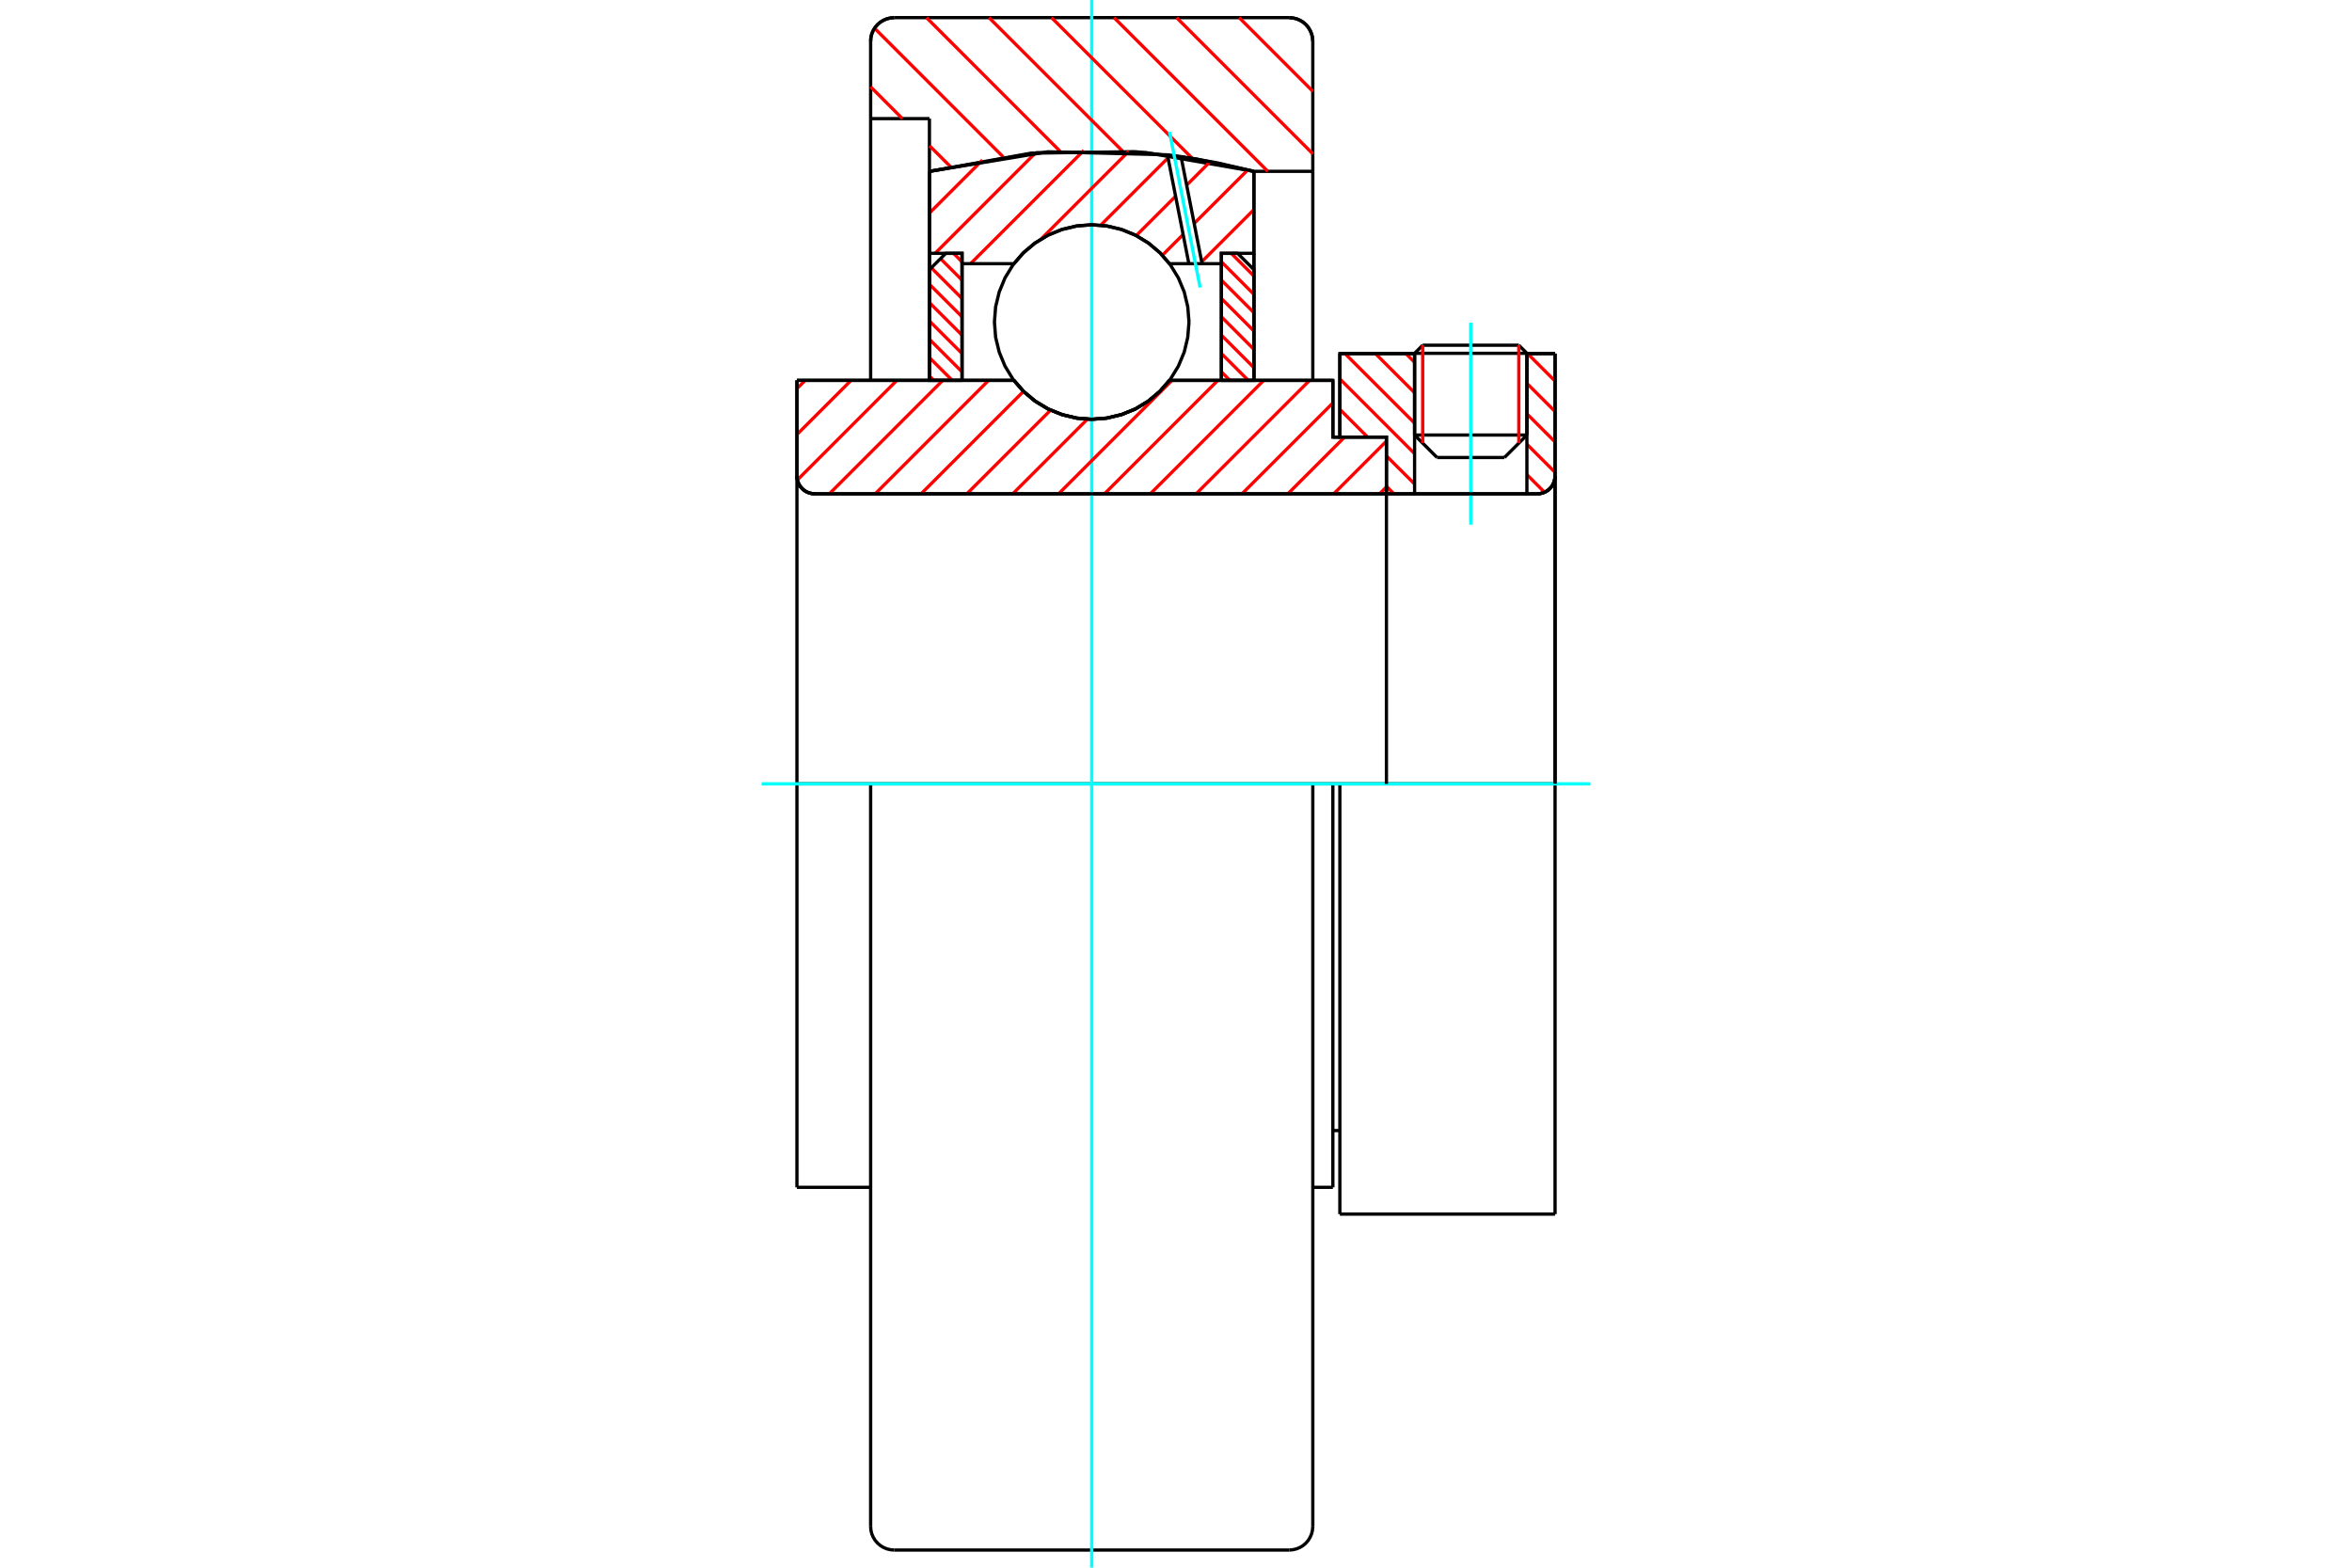 <?xml version="1.0" standalone="no"?>
<!DOCTYPE svg PUBLIC "-//W3C//DTD SVG 1.1//EN"
	"http://www.w3.org/Graphics/SVG/1.1/DTD/svg11.dtd">
<svg xmlns="http://www.w3.org/2000/svg" height="100%" width="100%" viewBox="0 0 36000 24000">
	<rect x="-1800" y="-1200" width="39600" height="26400" style="fill:#FFF"/>
	<g style="fill:none; fill-rule:evenodd" transform="matrix(1 0 0 1 0 0)">
		<g style="fill:none; stroke:#000; stroke-width:50; shape-rendering:geometricPrecision">
			<line x1="20508" y1="12000" x2="20401" y2="12000"/>
			<line x1="20401" y1="6692" x2="20508" y2="6692"/>
			<line x1="20401" y1="18177" x2="20401" y2="12000"/>
			<line x1="20401" y1="5823" x2="20401" y2="6692"/>
			<line x1="13326" y1="12000" x2="12198" y2="12000"/>
			<line x1="20401" y1="12000" x2="20094" y2="12000"/>
			<line x1="12198" y1="18177" x2="12198" y2="12000"/>
			<line x1="12198" y1="5823" x2="15519" y2="5823"/>
			<line x1="17901" y1="5823" x2="20401" y2="5823"/>
			<polyline points="15519,5823 15670,5996 15847,6143 16044,6262 16257,6348 16481,6401 16710,6419 16939,6401 17163,6348 17376,6262 17573,6143 17749,5996 17901,5823"/>
			<polyline points="12198,7289 12202,7331 12212,7373 12228,7412 12250,7448 12278,7480 12310,7508 12346,7530 12385,7546 12427,7556 12469,7560"/>
			<line x1="12198" y1="7289" x2="12198" y2="12000"/>
			<line x1="12198" y1="7289" x2="12198" y2="5823"/>
			<line x1="23371" y1="6660" x2="23371" y2="5413"/>
			<line x1="23027" y1="7004" x2="23371" y2="6660"/>
			<line x1="21652" y1="6660" x2="21996" y2="7004"/>
			<line x1="21652" y1="5413" x2="21652" y2="6660"/>
			<line x1="21652" y1="5413" x2="20508" y2="5413"/>
			<line x1="20508" y1="6692" x2="20508" y2="5413"/>
			<line x1="23531" y1="7560" x2="12469" y2="7560"/>
			<polyline points="23531,7560 23573,7556 23615,7546 23654,7530 23690,7508 23722,7480 23750,7448 23772,7412 23788,7373 23798,7331 23802,7289"/>
			<line x1="23802" y1="5413" x2="23802" y2="7289"/>
			<line x1="23802" y1="5413" x2="23371" y2="5413"/>
			<polyline points="23802,18587 23802,12000 20508,12000"/>
			<line x1="20508" y1="18587" x2="20508" y2="12000"/>
			<line x1="23802" y1="7289" x2="23802" y2="12000"/>
			<line x1="21652" y1="6660" x2="23371" y2="6660"/>
			<line x1="23371" y1="5409" x2="21652" y2="5409"/>
			<line x1="21776" y1="5285" x2="23247" y2="5285"/>
			<line x1="23027" y1="7004" x2="21996" y2="7004"/>
			<line x1="20401" y1="17308" x2="20508" y2="17308"/>
			<line x1="20094" y1="18177" x2="20401" y2="18177"/>
			<line x1="12198" y1="18177" x2="13326" y2="18177"/>
			<polyline points="12198,7289 12202,7331 12212,7373 12228,7412 12250,7448 12278,7480 12310,7508 12346,7530 12385,7546 12427,7556 12469,7560"/>
			<line x1="20508" y1="18587" x2="23802" y2="18587"/>
			<polyline points="23531,7560 23573,7556 23615,7546 23654,7530 23690,7508 23722,7480 23750,7448 23772,7412 23788,7373 23798,7331 23802,7289"/>
			<line x1="21652" y1="5409" x2="21652" y2="5413"/>
			<line x1="23371" y1="5413" x2="23371" y2="5409"/>
			<line x1="21776" y1="5285" x2="21652" y2="5409"/>
			<line x1="23371" y1="5409" x2="23247" y2="5285"/>
			<line x1="13687" y1="12000" x2="13326" y2="12000"/>
			<line x1="19733" y1="12000" x2="13687" y2="12000"/>
			<line x1="20094" y1="12000" x2="19733" y2="12000"/>
			<line x1="14226" y1="1816" x2="13326" y2="1816"/>
			<line x1="14226" y1="2624" x2="14226" y2="1816"/>
			<polyline points="19193,2624 17546,2337 15874,2337 14226,2624"/>
			<line x1="20094" y1="2623" x2="19193" y2="2623"/>
			<line x1="20094" y1="631" x2="20094" y2="2623"/>
			<polyline points="20094,631 20089,575 20076,520 20054,468 20025,419 19988,376 19945,339 19897,310 19844,288 19789,275 19733,270"/>
			<line x1="13687" y1="270" x2="19733" y2="270"/>
			<polyline points="13687,270 13630,275 13575,288 13523,310 13475,339 13432,376 13395,419 13365,468 13343,520 13330,575 13326,631"/>
			<line x1="13326" y1="1816" x2="13326" y2="631"/>
			<line x1="20094" y1="12000" x2="20094" y2="23369"/>
			<line x1="20094" y1="2623" x2="20094" y2="5823"/>
			<line x1="13326" y1="12000" x2="13326" y2="23369"/>
			<line x1="13326" y1="5823" x2="13326" y2="1816"/>
			<line x1="19193" y1="2624" x2="19193" y2="5823"/>
			<line x1="14226" y1="5823" x2="14226" y2="2624"/>
			<polyline points="19733,23730 19789,23725 19844,23712 19897,23690 19945,23661 19988,23624 20025,23581 20054,23532 20076,23480 20089,23425 20094,23369"/>
			<line x1="13687" y1="23730" x2="19733" y2="23730"/>
			<polyline points="13326,23369 13330,23425 13343,23480 13365,23532 13395,23581 13432,23624 13475,23661 13523,23690 13575,23712 13630,23725 13687,23730"/>
		</g>
		<g style="fill:none; stroke:#0FF; stroke-width:50; shape-rendering:geometricPrecision">
			<line x1="22511" y1="8032" x2="22511" y2="4941"/>
			<line x1="16710" y1="24000" x2="16710" y2="0"/>
			<line x1="11657" y1="12000" x2="24343" y2="12000"/>
		</g>
		<g style="fill:none; stroke:#F00; stroke-width:50; shape-rendering:geometricPrecision">
			<line x1="18967" y1="270" x2="20094" y2="1398"/>
			<line x1="18009" y1="270" x2="20094" y2="2355"/>
			<line x1="17052" y1="270" x2="19405" y2="2623"/>
			<line x1="16095" y1="270" x2="18254" y2="2429"/>
			<line x1="15138" y1="270" x2="17184" y2="2316"/>
			<line x1="14181" y1="270" x2="16225" y2="2315"/>
			<line x1="13386" y1="432" x2="15353" y2="2400"/>
			<line x1="13326" y1="1329" x2="13812" y2="1816"/>
			<line x1="14228" y1="2232" x2="14546" y2="2549"/>
		</g>
		<g style="fill:none; stroke:#000; stroke-width:50; shape-rendering:geometricPrecision">
			<polyline points="13687,270 13630,275 13575,288 13523,310 13475,339 13432,376 13395,419 13365,468 13343,520 13330,575 13326,631"/>
			<polyline points="20094,631 20089,575 20076,520 20054,468 20025,419 19988,376 19945,339 19897,310 19844,288 19789,275 19733,270"/>
			<polyline points="19191,2623 18309,2433 17414,2326 17387,2324 17359,2322 15781,2345 14228,2623"/>
		</g>
		<g style="fill:none; stroke:#F00; stroke-width:50; shape-rendering:geometricPrecision">
			<line x1="23247" y1="5285" x2="23247" y2="6784"/>
			<line x1="21776" y1="6784" x2="21776" y2="5285"/>
			<line x1="14228" y1="5758" x2="14294" y2="5823"/>
			<line x1="14228" y1="5477" x2="14575" y2="5823"/>
			<line x1="14228" y1="5196" x2="14725" y2="5693"/>
			<line x1="14228" y1="4916" x2="14725" y2="5412"/>
			<line x1="14228" y1="4635" x2="14725" y2="5131"/>
			<line x1="14228" y1="4354" x2="14725" y2="4850"/>
			<line x1="14255" y1="4100" x2="14725" y2="4570"/>
			<line x1="14395" y1="3959" x2="14725" y2="4289"/>
			<line x1="14594" y1="3878" x2="14725" y2="4008"/>
		</g>
		<g style="fill:none; stroke:#000; stroke-width:50; shape-rendering:geometricPrecision">
			<polyline points="14725,5823 14725,3878 14477,3878 14228,4126 14228,5823 14725,5823"/>
		</g>
		<g style="fill:none; stroke:#F00; stroke-width:50; shape-rendering:geometricPrecision">
			<line x1="18845" y1="3878" x2="19191" y2="4224"/>
			<line x1="18695" y1="4008" x2="19191" y2="4505"/>
			<line x1="18695" y1="4289" x2="19191" y2="4785"/>
			<line x1="18695" y1="4570" x2="19191" y2="5066"/>
			<line x1="18695" y1="4850" x2="19191" y2="5347"/>
			<line x1="18695" y1="5131" x2="19191" y2="5627"/>
			<line x1="18695" y1="5412" x2="19106" y2="5823"/>
			<line x1="18695" y1="5693" x2="18825" y2="5823"/>
		</g>
		<g style="fill:none; stroke:#000; stroke-width:50; shape-rendering:geometricPrecision">
			<polyline points="18695,5823 18695,3878 18943,3878 19191,4126 19191,5823 18695,5823"/>
			<polyline points="18199,4930 18180,4697 18126,4470 18036,4254 17914,4055 17762,3877 17585,3726 17386,3604 17170,3514 16943,3460 16710,3441 16477,3460 16250,3514 16034,3604 15835,3726 15657,3877 15505,4055 15383,4254 15294,4470 15239,4697 15221,4930 15239,5163 15294,5390 15383,5606 15505,5805 15657,5983 15835,6135 16034,6257 16250,6346 16477,6401 16710,6419 16943,6401 17170,6346 17386,6257 17585,6135 17762,5983 17914,5805 18036,5606 18126,5390 18180,5163 18199,4930"/>
		</g>
		<g style="fill:none; stroke:#F00; stroke-width:50; shape-rendering:geometricPrecision">
			<line x1="23381" y1="5413" x2="23802" y2="5834"/>
			<line x1="23371" y1="5869" x2="23802" y2="6300"/>
			<line x1="23371" y1="6335" x2="23802" y2="6766"/>
			<line x1="23371" y1="6801" x2="23802" y2="7231"/>
			<line x1="21518" y1="5413" x2="21652" y2="5547"/>
			<line x1="23371" y1="7266" x2="23641" y2="7536"/>
			<line x1="21052" y1="5413" x2="21652" y2="6013"/>
			<line x1="20586" y1="5413" x2="21652" y2="6479"/>
			<line x1="20508" y1="5801" x2="21652" y2="6945"/>
			<line x1="20508" y1="6267" x2="20933" y2="6692"/>
			<line x1="21221" y1="6980" x2="21652" y2="7410"/>
			<line x1="21221" y1="7445" x2="21335" y2="7560"/>
		</g>
		<g style="fill:none; stroke:#000; stroke-width:50; shape-rendering:geometricPrecision">
			<line x1="23802" y1="12000" x2="23802" y2="5413"/>
			<polyline points="23531,7560 23573,7556 23615,7546 23654,7530 23690,7508 23722,7480 23750,7448 23772,7412 23788,7373 23798,7331 23802,7289"/>
			<polyline points="23531,7560 23371,7560 23371,5413"/>
			<polyline points="23371,7560 21652,7560 21652,5413"/>
			<polyline points="21652,7560 21221,7560 21221,12000"/>
			<polyline points="21221,7560 21221,6692 20508,6692 20508,5413 21652,5413"/>
			<line x1="23371" y1="5413" x2="23802" y2="5413"/>
		</g>
		<g style="fill:none; stroke:#F00; stroke-width:50; shape-rendering:geometricPrecision">
			<line x1="19191" y1="3210" x2="18393" y2="4008"/>
			<line x1="19098" y1="2602" x2="18278" y2="3421"/>
			<line x1="18109" y1="3590" x2="17791" y2="3908"/>
			<line x1="18524" y1="2473" x2="18163" y2="2835"/>
			<line x1="17994" y1="3004" x2="17391" y2="3607"/>
			<line x1="17878" y1="2417" x2="16847" y2="3448"/>
			<line x1="17276" y1="2317" x2="15933" y2="3661"/>
			<line x1="16589" y1="2303" x2="14855" y2="4037"/>
			<line x1="15847" y1="2343" x2="14313" y2="3878"/>
			<line x1="15038" y1="2450" x2="14228" y2="3260"/>
		</g>
		<g style="fill:none; stroke:#000; stroke-width:50; shape-rendering:geometricPrecision">
			<polyline points="14228,5823 14228,3878 14228,2623"/>
			<polyline points="17869,2370 16037,2324 14228,2623"/>
			<polyline points="18077,2397 17973,2383 17869,2370"/>
			<polyline points="19191,2623 18637,2494 18077,2397"/>
			<polyline points="19191,2623 19191,3878 18695,3878 18695,4037 18695,5823"/>
			<polyline points="18695,4037 18399,4037 18197,4037 17901,4037 17749,3864 17573,3717 17376,3598 17163,3512 16939,3459 16710,3441 16481,3459 16257,3512 16044,3598 15847,3717 15670,3864 15519,4037 14725,4037 14725,5823"/>
			<polyline points="14725,4037 14725,3878 14228,3878"/>
			<line x1="19191" y1="3878" x2="19191" y2="5823"/>
		</g>
		<g style="fill:none; stroke:#0FF; stroke-width:50; shape-rendering:geometricPrecision">
			<line x1="18369" y1="4401" x2="17901" y2="2019"/>
		</g>
		<g style="fill:none; stroke:#000; stroke-width:50; shape-rendering:geometricPrecision">
			<line x1="18197" y1="4037" x2="17869" y2="2370"/>
			<line x1="18399" y1="4037" x2="18077" y2="2397"/>
		</g>
		<g style="fill:none; stroke:#F00; stroke-width:50; shape-rendering:geometricPrecision">
			<line x1="21221" y1="7454" x2="21116" y2="7560"/>
			<line x1="21221" y1="6753" x2="20414" y2="7560"/>
			<line x1="20580" y1="6692" x2="19712" y2="7560"/>
			<line x1="20401" y1="6169" x2="19010" y2="7560"/>
			<line x1="20045" y1="5823" x2="18308" y2="7560"/>
			<line x1="19343" y1="5823" x2="17607" y2="7560"/>
			<line x1="18641" y1="5823" x2="16905" y2="7560"/>
			<line x1="17939" y1="5823" x2="16203" y2="7560"/>
			<line x1="16644" y1="6417" x2="15501" y2="7560"/>
			<line x1="16080" y1="6279" x2="14799" y2="7560"/>
			<line x1="15666" y1="5991" x2="14098" y2="7560"/>
			<line x1="15132" y1="5823" x2="13396" y2="7560"/>
			<line x1="14430" y1="5823" x2="12694" y2="7560"/>
			<line x1="13728" y1="5823" x2="12205" y2="7347"/>
			<line x1="13027" y1="5823" x2="12198" y2="6652"/>
			<line x1="12325" y1="5823" x2="12198" y2="5950"/>
		</g>
		<g style="fill:none; stroke:#000; stroke-width:50; shape-rendering:geometricPrecision">
			<polyline points="12198,5823 12198,7289 12202,7331 12212,7373 12228,7412 12250,7448 12278,7480 12310,7508 12346,7530 12385,7546 12427,7556 12469,7560 21221,7560 21221,6692 20401,6692 20401,5823 17901,5823"/>
			<polyline points="15519,5823 15670,5996 15847,6143 16044,6262 16257,6348 16481,6401 16710,6419 16939,6401 17163,6348 17376,6262 17573,6143 17749,5996 17901,5823"/>
			<polyline points="15519,5823 12695,5823 12198,5823"/>
		</g>
	</g>
</svg>
